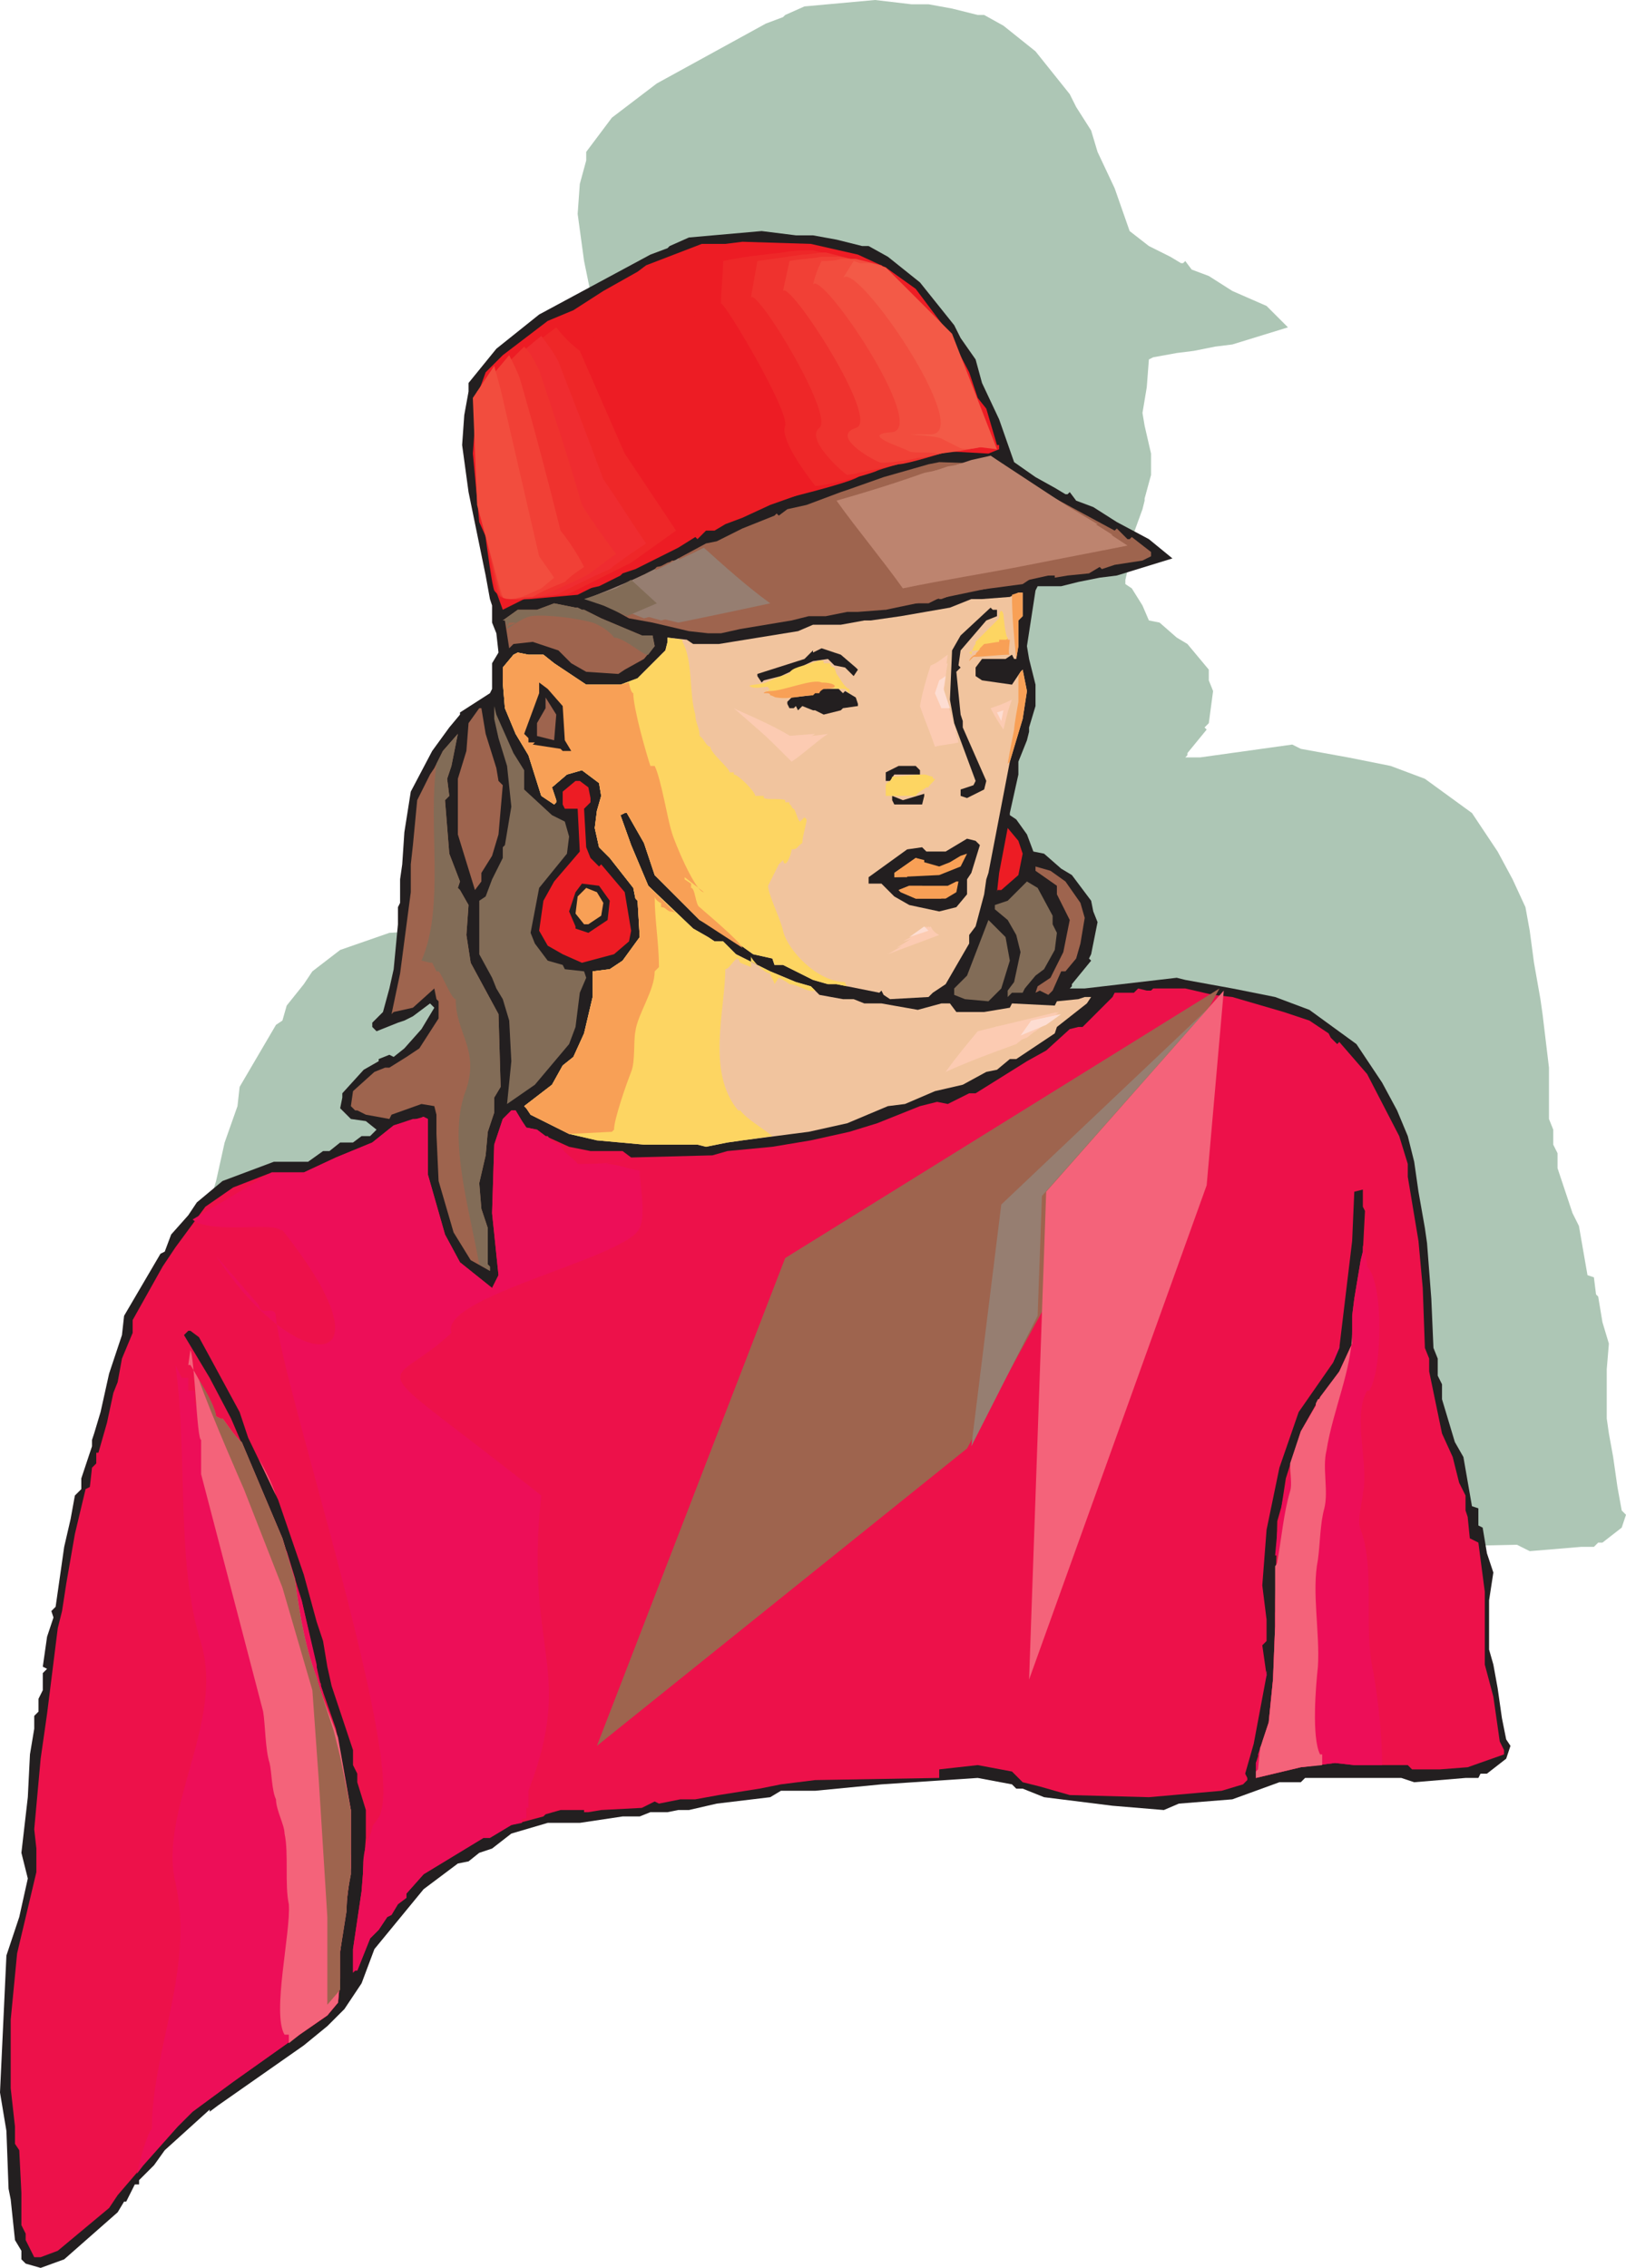 <svg xmlns="http://www.w3.org/2000/svg" width="570" height="795"><path fill="#adc6b5" fill-rule="evenodd" d="m325.5 1.5 8.25 1.5 9 2.25H345L351.75 9 363 18l12 15 2.25 4.5 5.25 8.25 2.25 7.5 6 12.75L396 81l6.75 5.25 7.5 3.75 3.75 2.25h.75l.75-.75 2.25 3 6 2.25L432 102l12 5.25 7.5 7.5-19.5 6-6 .75-7.5 1.5-6 .75-8.25 1.5-1.5.75-.75 9.75-1.5 9 .75 4.5 2.25 9.75v7.5l-2.25 8.25v.75l-.75 3-3 8.25v3.75l-3 12.75v1.5l2.25 1.5 3.75 6 2.25 5.25 3.75.75 6 5.25 3.75 2.25 7.5 9v3.75l1.5 3.75-1.5 11.25-1.5 1.5.75.75-6.75 8.25v.75l-.75.75h5.25L453 261l3 1.5 16.5 3 15 3 12 4.5 16.5 12 9 13.5 5.25 9.75 4.5 9.75 1.5 8.25 1.5 11.25 2.25 12.75.75 5.25 2.25 18.75v18l1.5 3.75v5.25l1.5 3v5.25l5.25 15.75 2.25 4.5 3 17.25 2.25.75.75 6 .75.75 1.5 9L564 471l-.75 9v17.25l.75 5.25 1.5 8.25 1.5 10.5 1.5 8.25 1.5 1.5-1.5 4.5-6.75 5.25h-1.5l-1.5 1.5h-4.5l-18 1.5-4.5-2.25-33.75.75-.75 1.5h-7.5l-16.5 6-19.5 1.5-5.25 1.5-18-.75-24-3-6.75-3h-3l-13.5-4.5-33 3.75-24 1.5H313.5l-3.75 2.25-18.75 2.25-9 1.5h-3l-4.5 1.5h-6l-3.75 1.5h-5.25L243.75 558h-10.5l-13.5 3.75-6 5.25-5.25 1.5-3 3-3.75.75-12.75 9-16.5 21-5.25 12-6 9-6 6L147 636l-30 21-2.25 2.25-.75-.75-15 14.25-4.5 5.25-5.25 5.25v1.5h-1.5l-3 5.25H84l-1.5 4.5L63 711l-8.25 3-4.5-1.5-1.5-1.5-.75-3-2.25-3.75L45 690l-1.5-4.5-.75-19.5-2.25-13.5 2.25-48 4.5-14.25 3-12.75-1.5-9 1.5-19.5.75-15 2.25-9v-4.5L54 519v-4.5l1.5-2.25v-6.75L57 504l-1.5-.75 1.5-10.5 2.25-6.75-.75-2.25L60 483l3-21.75 2.25-9.75 1.5-8.25L69 441v-4.5l1.5-3.75 2.25-6.75v-2.25l.75-2.25 2.25-7.5 3-13.5 4.5-12.75L84 381l12.75-21.75 2.25-1.5 1.5-5.25 6-7.5 3-4.5 9.75-7.5 17.25-6 12-.75 5.25-3H156l4.5-3.75h3.75l3-2.25h3l2.25-2.25-3.75-3h-4.5l-3.75-4.5v-5.25L168 294l5.25-3v-.75l3-1.5 2.25.75 3.75-3 6-6.75 4.5-7.5-1.5-1.5-9 6-2.25.75-7.5 3-1.5-1.5v-1.5l3.75-3.75 2.25-8.25 1.5-6.75L180 243v-6l.75-1.5v-8.25l.75-5.25.75-11.25 2.25-14.25L192 183l6-9 3.75-4.5v-.75l10.5-6.75 1.5-1.5v-9l1.5-3.75-.75-6.75-.75-3.75v-6l-1.5-2.25-1.5-8.25-6-29.25L202.5 75l.75-10.5 2.25-8.25v-3l9-12 15.75-12 38.25-21 6-2.25.75-.75 6.75-3L306.75 0l12.75 1.5h6"/><path fill="#231f20" fill-rule="evenodd" d="m285 82.5 8.25 1.5 9 2.25h2.25l6.75 3.75 11.25 9 12 15 2.25 4.5L342 126l2.25 8.25 6 12.75 5.25 15 7.5 5.25 6.75 3.75 3.75 2.25h.75l.75-.75 2.25 3 6 2.25 8.25 5.25 11.25 6 8.25 6.75-19.5 6-6 .75-7.5 1.5-6 1.5h-8.25L363 207l-3 19.5.75 4.5 2.25 9v7.5l-2.25 7.5v1.5l-.75 3-3 7.5v4.5l-3 13.5v.75l2.25 1.5 3.75 5.25 2.25 6 3.75.75 6 5.25 3.75 2.25 6.75 9 .75 3.75 1.5 3.75-2.25 11.25-.75 1.5.75.75-6.75 8.25v.75l-.75.75h5.25l32.25-3.75 3 .75 16.5 3 15 3 12 4.5 16.5 12 9 13.5 5.25 9.75 3.75 9 2.25 9 1.5 10.5 2.25 12.75.75 5.25 1.5 19.5.75 17.25 1.5 3.75v6l1.5 3v5.25l4.5 15 3 5.25 3 17.25 2.25.75v6l1.5.75 1.5 9 2.25 6.75L522 561v17.25l1.5 5.25 1.5 8.25 1.5 10.5 1.5 7.5 1.5 2.25-1.5 4.5-6.75 5.25H519l-.75 1.5h-4.5l-18 1.5-4.5-1.5H457.5l-1.5 1.5h-7.5l-16.5 6-18.75 1.5-5.25 2.25-18-1.5-24-3-7.5-3h-2.25l-1.5-1.5-12-2.25L309 625.5l-23.25 2.25h-12L270 630l-18.75 2.25-9.75 2.25h-3.75l-3.75.75h-6l-3.75 1.5h-6l-15 2.25H192l-12.75 3.75-6.75 5.25-4.5 1.5-3.75 3-3.75.75-12 9-17.25 21-4.5 12-6 9-6 6-8.25 6.75-30 21-3 2.25v-.75l-15.75 14.25L54 759l-5.25 5.25v1.5h-1.5l-3 6h-.75l-2.25 3.75L22.5 792l-8.25 3L9 793.5 7.5 792v-3l-2.25-3.75L3.75 771 3 767.25 2.25 747 0 733.5l2.25-48 4.5-13.5 3-13.5-2.25-9L9.75 630l.75-15 1.5-9v-4.5l1.5-1.5v-4.5l1.5-3v-6l1.5-1.5-1.5-.75 1.5-10.5 2.25-6.75-.75-2.25 1.5-1.5 3-21 2.25-9.75 1.5-8.25L28.5 522v-3.75L32.25 507v-2.25l.75-2.25 2.25-7.5 3-13.5 4.5-13.5.75-6.75 12.75-21.75 1.5-.75 2.25-6 6-6.75 3-4.5 9-7.5 18-6.75h12l5.25-3.75h2.25l3.75-3h4.5l3-2.25h3L132 396l-3.75-3-5.25-.75-3.75-3.75.75-3.75v-1.5l7.5-8.25 5.25-3v-.75l3.75-1.5 1.5.75 3.75-3 6-6.75 4.5-7.5-1.5-1.5-6 4.5-3 1.5-2.25.75-7.5 3-1.5-1.5v-1.5l3.75-3.75 2.25-8.25 1.5-6.75 1.5-15.75v-6l.75-1.5v-8.25L141 303l.75-11.25L144 277.5l7.5-14.25 6-8.25 3.75-4.5v-.75l10.5-6.75.75-1.5v-9l2.25-3.75L174 222l-1.5-3.75v-6l-.75-2.25-1.5-8.25-6-29.25L162 156l.75-10.5 1.5-8.25v-3l9.75-12 15-12 39-21 6-2.25.75-.75 6.75-3L267 81l12 1.5h6"/><path fill="#ed1c24" fill-rule="evenodd" d="m300.75 89.25 9.75 4.5 10.5 7.5 11.25 15 7.5 14.25 3 9 3 3.75L349.5 156h.75v1.5l-3.75 1.5-13.5-.75-12.75 1.5-4.5 2.25-9.75 2.25L270 177l-9.75 4.5-6 2.25-3.75 2.25h-3l-3 3-.75-.75-6 3.75-15 7.5-4.5 1.5-.75.75-7.5 3.75-10.5 2.25-15.75 2.25-7.5 3.75-3-8.25v-6l-1.5-3.75-.75-6-3-6.75-2.25-24 1.5-20.25 3-8.25 6-6 15.75-12 9-3.75 10.5-6.75 12-6.75 3-2.25 19.5-7.5h8.25l6-.75 24 .75 16.5 3.75"/><path fill="#9e644e" fill-rule="evenodd" d="M353.25 164.25 363 171l27.75 15 .75-.75 3.75 3.75h.75l.75-.75 6.75 5.25v1.5l-3 1.5-9.75 1.5-4.5 1.5-.75-.75-3.75 2.25-7.5.75-4.5.75v-.75H363l-4.5 3-22.5 3-6 2.25h-.75v-.75l-.75.75-3 1.5h-9.75l-.75.75-4.5 1.5-9.75.75H297l-7.5 1.5h-6l-6 1.5-18 3-6.75 1.5h-4.5l-6.75-.75-12.75-3-8.25-1.5-6.75-3.75-8.25-3 9.75-3.75 3.75-1.5 9-3.75 2.25-2.25L234 198l1.5-1.5h1.5l.75-.75 9.75-5.25 3.75-.75 9-4.5 11.25-4.5.75-.75.75.75 3-2.25 6.75-1.5 12-4.5 2.25-.75 12.75-4.5 15.75-4.5 3.75-.75 22.5.75 1.5 1.5"/><path fill="#f1c49e" fill-rule="evenodd" d="M358.5 214.5v1.5l-1.5 1.5v9l-.75 4.5h-.75l-.75-1.5-2.25 1.5h-8.25l-2.25 3v3l2.25 1.5 10.5 1.5 3-4.5.75-.75 1.5 7.5-1.5 9.75-4.5 15-7.5 39-.75 2.25-.75 5.25-3 11.25-2.25 3v3L331.5 345l-4.5 3-1.5 1.5-13.5.75-2.25-1.5-.75-1.5-.75.75-15-3h-3l-5.25-1.5-10.5-5.25h-3l-.75-2.25-6.75-1.5-10.5-7.5-8.25-4.5-15.75-15.75-3.75-11.25-6-10.5H219l-1.5.75 3.75 10.5 6 14.25 15.75 15 5.25 3 2.25 1.5h3l4.5 4.5 12 6 9 3.75 5.25 1.5 3 3 8.25 1.5h3.75l3.75 1.5h6l12.75 2.25 8.25-2.25h3l2.25 3H345l9-1.5.75-1.5 15 .75.75-1.5 7.5-.75 2.25-.75h2.25l-1.5 2.25-10.5 8.25-.75 2.25-13.5 9H354l-4.5 3.75-3.75.75-8.25 4.5-9.75 2.25-10.5 4.5-6 .75-14.25 6-13.5 3-23.25 3-5.25.75-7.5 1.5-3-.75h-18.75l-16.5-1.5-9.75-2.25-13.5-6.75-1.5-2.25-.75-.75 9.75-7.5 3.75-6.75 3.75-3 3.75-8.25 3-12.75v-9l6-.75 4.5-3 6-8.25-.75-12.75-.75-.75-.75-3.75-8.25-10.5L210 297l-1.5-6.75.75-6 1.5-5.25-.75-4.5-6-4.5-5.25 1.5-5.25 4.5 1.5 4.5v.75l-.75.75-4.5-3-4.5-14.25-4.5-7.5-3.75-9-.75-9V234l3.75-4.5 1.5-.75 3.75.75h5.25l3.75 3 11.25 7.5h12l6-2.25 9.75-9.75.75-3v-1.5l6.75.75 2.25 1.5h9l27.75-4.5L285 219h9.75l8.25-1.5h2.25l10.5-1.5 17.25-3 7.5-3h3.75l9.75-.75 3-1.5h1.5v6.75"/><path fill="#fdd562" fill-rule="evenodd" d="m297 345.75-3.75-.75h-3l-5.25-1.5-10.5-5.25h-3l-.75-2.25-6.75-1.5-10.5-7.5-8.25-4.5-15.75-15.75-3.75-11.25-6-10.5H219l-1.5.75 3.75 10.5 6 14.25 15.75 15 5.25 3 2.25 1.5h3l4.5 4.5 12 6 9 3.75 5.25 1.5 1.5 1.5c-3 .75-6-2.25-9-2.25-.75-.75-2.25-1.5-3.75-2.25l-1.5 2.25c0-.75-1.5-3-1.5-3.75-2.25 0-6.75-5.25-6.75-6V339l-3.75-1.5-.75-1.5c-1.5 0-3 3.75-4.5 3.75 0 14.25-6.75 36 4.5 49.5h.75c2.25 3 7.5 6 11.25 9L255 400.5l-7.5 1.5-3-.75h-18.75l-16.5-1.5-9.75-2.25-13.5-6.75-1.5-2.25-.75-.75 9.75-7.5 3.75-6.75 3.75-3 3.75-8.25 3-12.75v-9l6-.75 4.5-3 6-8.25-.75-12.75-.75-.75-.75-3.75-8.25-10.5L210 297l-1.5-6.75.75-6 1.5-5.25-.75-4.5-6-4.5-5.25 1.5-5.25 4.5 1.5 4.5v.75l-.75.75-4.5-3-4.5-14.25-4.5-7.5-3.75-9-.75-9V234l3.75-4.5 1.5-.75 3.75.75h5.25l3.75 3 11.25 7.5h12l6-2.25 9.75-9.75.75-3v-1.5l5.25.75v.75c3.75 6.75 2.25 18 4.5 25.5 0 3 1.5 4.5 1.5 7.5 1.5.75 2.25 3.75 3.75 3.75 0 2.25 6.75 7.5 6.75 9h1.5v.75c1.5 0 7.5 6 7.5 7.5h3v.75c1.5.75 6 0 7.5.75v.75h1.5v.75c.75 0 .75 1.5 1.5 1.5.75.75 1.5 4.5 2.25 4.5l1.5-1.5.75.75c0 1.5-1.5 6-1.5 8.25-2.25 1.5-1.5 2.25-3.75 2.25 0 1.5-2.25 7.5-3 3.75L273 303l-3.75 7.5c0 3 4.5 12 5.25 15.75 1.5 6.75 12 18 21.75 18 0 .75.75 1.5.75 1.5"/><path fill="#f8a056" fill-rule="evenodd" d="m260.25 332.25-15-9.75-15.75-15.75-3.75-11.25-6-10.5H219l-1.5.75 3.75 10.5 6 14.25 9.75 9.75c-.75-.75-2.25-.75-2.25-.75-1.5-.75-1.5-1.5-3-1.5v-1.5c-.75 0-2.25-1.5-2.25-2.25 0 8.25 1.5 16.5 1.5 24.75l-1.5 1.5c0 6.75-6 15-6.75 21-.75 3.75 0 10.5-1.5 14.25s-6 16.5-6 20.25l-.75.75-15 .75-13.5-6.75-1.5-2.25-.75-.75 9.75-7.5 3.75-6.75 3.75-3 3.75-8.25 3-12.75v-9l6-.75 4.5-3 6-8.25-.75-12.75-.75-.75-.75-3.75-8.25-10.5L210 297l-1.5-6.75.75-6 1.5-5.25-.75-4.5-6-4.5-5.25 1.5-5.25 4.5 1.5 4.5v.75l-.75.75-4.5-3-4.5-14.25-4.5-7.5-3.75-9-.75-9V234l3.75-4.5 1.5-.75 3.75.75h5.25l3.75 3 11.25 7.5h12l3-.75c0 .75.75 3.75 1.5 3.75 0 5.25 4.5 21 6 25.5h1.5c2.25 4.5 4.5 18.75 6 23.25.75 3 8.25 21 11.25 21L240 307.5v.75l2.25 1.5v1.5c1.5 0 1.5 6 3 6.75.75.75 14.25 12 15 14.25"/><path fill="#9e644e" fill-rule="evenodd" d="m202.5 213 1.5.75h.75l6 3 14.25 6h3.75l.75 3.75-3.75 4.5-6.75 3.75-2.25 1.5-11.25-.75-5.25-3-4.5-4.5-9-3-6.75.75-1.5 1.5-1.5-9.75h-.75l5.25-3.75h6.75l6-2.25 7.5 1.5h.75"/><path fill="#231f20" fill-rule="evenodd" d="M349.5 213.75V216l-3.75 1.5-9 10.5-.75 5.25.75.75-1.5 1.5 1.5 15 .75 2.25V255l8.25 18.75-.75 3-6 3-2.25-.75v-2.25l4.5-1.5.75-1.5-7.5-20.25-1.5-8.25.75-17.25 3-5.25 10.5-9.75.75.75h1.5M300 234l.75.75-1.5 2.25-3-3-3.75-.75-2.25-2.25-5.25.75-11.25 5.25-6 1.5-.75.75-1.5-2.25v-.75L282 231l3-3v.75l3-1.5 6.75 2.25L300 234m-102.75 13.5.75 12 2.25 3.75h.75-3.75l-.75-.75-9.75-1.5.75-.75h-2.25v-1.5l-1.5-1.5L189 243v-3.75l3 2.25 5.25 6m98.25-4.5.75-.75 3.75 2.25.75 2.25v.75l-5.25.75-.75.75-6 1.5-3-1.5H285l-3.75-1.5-1.5 1.5-.75-1.5-.75.75h-1.5l-.75-1.5V246l1.5-1.5 6.75-.75 1.5-1.5.75.75.75-1.5H294l1.5 1.5"/><path fill="#9e644e" fill-rule="evenodd" d="m194.25 259.5-6-1.5v-4.5l3-5.25v-3.75l3.75 6-.75 9"/><path fill="#826c57" fill-rule="evenodd" d="m180 264 3.75 6v6.75l9.75 9L198 288l1.5 5.25-.75 6-9.75 12-3 15.75 1.5 3.75 4.5 6 5.25 1.5.75 1.5 6.75.75.75 2.25-2.25 5.25-1.5 12-2.25 6-12 14.25-9.75 6.75 1.5-15-.75-14.25-2.25-7.5-2.25-3.75-1.5-3.75-4.5-8.25v-18.75l2.25-1.5 2.25-6 3.75-7.5V297l.75-.75 2.25-13.5-1.5-14.25-3-9.75-1.5-6.75v-4.5l.75 3 6 13.5"/><path fill="#9e644e" fill-rule="evenodd" d="m170.25 257.25 3.75 12 .75 4.5 1.5 1.5-1.5 17.25-2.25 7.5-3.75 6v3l-2.25 3-6-19.5V273l3-9.75.75-9.75 3.75-5.25h.75l1.5 9"/><path fill="#9e644e" fill-rule="evenodd" d="m156.75 273 .75 6-1.5 1.5 1.5 18.75 3.75 9.75-.75 2.25.75.75 3 5.25-.75 10.5 1.5 9.75 9.75 18 .75 25.5-2.25 3.75V390l-2.25 6.75-.75 8.25-2.25 9.75.75 9 2.25 6.75v12.75l.75.75v1.5l-6.75-3.75-6-9.75-5.25-18-.75-16.5v-6.75l-.75-3-4.5-.75-10.5 3.75-.75 1.5-8.25-1.5-3-1.5h-.75l-1.5-1.5.75-5.25 7.5-6.75 3.75-1.5h1.5l6-3.75 4.5-3 6.75-10.5v-6l-.75-.75-.75-3.75-7.5 6.75-6.75 1.5-.75.75 3-14.25 3.75-28.5V303l.75-6.75 1.5-15.75 4.5-9 1.5-2.25 3-6 5.25-6-2.25 11.25-1.5 4.5"/><path fill="#231f20" fill-rule="evenodd" d="M322.5 270v1.5h-9l-1.5 2.25h-1.5v-3l4.5-2.25h6l1.5 1.5"/><path fill="#ed1c24" fill-rule="evenodd" d="m206.25 276 .75 3.75v1.5l-2.25 2.25.75 13.5 1.5 3.75 3 3 .75-.75 8.25 9.75 2.25 13.5-.75 3.75-5.25 4.5-11.25 3-6.75-3-5.25-3-3-5.25 1.5-10.5 3.75-6.75 9-10.5-.75-15H198l-.75-1.5v-4.5l4.5-3.75h1.5l3 2.25"/><path fill="#231f20" fill-rule="evenodd" d="M323.25 282h-9.75l-.75-1.5V279l3.75 1.5 7.5-2.25v.75l-.75 3"/><path fill="#ed1c24" fill-rule="evenodd" d="m358.5 299.25-1.5 7.5-6 5.25h-1.5v.75l.75-6.75 3-15.75 3.75 4.5 1.5 4.5"/><path fill="#231f20" fill-rule="evenodd" d="m343.5 296.25-3 9.75-1.5 2.25v5.25l-3.75 4.5-6 1.5-10.5-2.25-5.25-3-4.5-4.5h-4.5v-2.25l13.5-9.75 5.25-.75 1.5 1.5h6.75l7.5-4.5 3 .75 1.5 1.5"/><path fill="#f8a056" fill-rule="evenodd" d="m329.25 306.75-15.75.75V306l7.5-5.25 3 .75v.75l5.25 1.5 3.75-1.5 3.75-2.25 2.25-.75-2.25 4.5-7.5 3"/><path fill="#9e644e" fill-rule="evenodd" d="m373.5 309 5.25 7.5 1.5 5.25-1.5 9-1.5 5.25-3.75 4.5H372l-3 6.75-1.5 1.5-3-1.5-1.5.75.75-2.25 4.5-3 4.5-9L375 322.5l-4.5-9v-3l-7.5-5.25v-1.5l5.25 1.5 5.25 3.75"/><path fill="#f8a056" fill-rule="evenodd" d="M335.25 312.75 331.5 315H321l-5.25-2.25-.75-.75 3.75-1.5h13.5l3-1.5h.75l-.75 3.75"/><path fill="#826c57" fill-rule="evenodd" d="M369 321v3l1.5 3-.75 6-3.75 6.75-3 2.25-3.75 4.5-.75 1.5h-3.75l-1.5 1.5v-2.25l2.25-3 2.25-10.5-1.5-6-3-5.25-4.5-3.75v-1.5l4.5-1.5L360 309l3.75 2.25L369 321"/><path fill="#231f20" fill-rule="evenodd" d="m213.75 315.75-.75 6.75-6.75 4.5-4.5-1.5v-.75l-2.25-5.25 2.25-6.75 2.25-3 6 .75 3.75 5.25"/><path fill="#f8a056" fill-rule="evenodd" d="m211.5 316.5-.75 4.5-4.5 3h-1.5l-3-3.75.75-6 3-3 3.75 1.5 2.25 3.75"/><path fill="#826c57" fill-rule="evenodd" d="m354 336.75-3 9.75-4.5 4.5-8.25-.75-3.75-1.5v-2.25l4.5-4.5 7.5-19.5 6 6 1.5 8.25"/><path fill="#ed114a" fill-rule="evenodd" d="m425.25 348.75 6.75.75 18 5.25 9 3 6.75 4.5.75 1.5 2.25 2.25.75-.75 9.75 11.25 11.25 21.75 3 9.75v4.5l3.75 22.5 1.5 16.5.75 21 1.5 3.75v4.5l4.5 21.75 3.75 8.25 2.25 9 2.25 4.5v5.25l.75 2.25.75 7.5 3 1.5L520.5 558v25.5l3 11.25 2.25 15.75 1.5 3v1.5l-12.75 4.5-9.75.75H495l-1.5-1.5h-18.75L468 618l-12 1.5-15.75 3.75V618l4.5-14.25 1.5-15L447 570v-8.25l.75-28.5 1.5-5.25 1.5-9.75 5.25-16.5 6.75-12 6.75-9L474 471v-9.75l.75-6 2.25-13.5.75-3 .75-14.25-.75-1.5v-6l-3 .75L474 435l-4.5 37.5-2.25 5.25-12 17.25-6.75 19.5-4.5 21.75-1.5 19.5 1.5 12v7.5l-1.5 1.5 1.5 10.5-4.5 24-3 10.5.75 1.5v.75l-1.5 1.5-7.5 2.25-25.5 2.25-27.75-.75-10.5-3-6-1.5-3.75-3.75-12-2.25-13.5 1.5v3l-43.5.75-12 1.5-7.5 1.5-14.25 2.25-8.25 1.5h-5.25l-7.5 1.5-1.5-.75-4.5 2.25-14.25.75-4.5.75h-1.5v-.75h-8.25l-5.25 1.5-.75.75-11.25 3-7.5 4.5h-2.25l-21 12.75-6 6.75v1.5l-3 2.25-2.25 3.75-1.5.75-3 4.5-3 3-4.5 11.25h-.75l-.75.75v-8.25l3-20.25 1.5-18.75v-9.75l-3-9.75v-3l-1.5-3v-5.25l-7.5-22.5-1.5-6.75-1.5-9-2.25-6.75-4.5-16.5-9-26.25L87 504l-3-9-9.75-18-4.5-8.25-3-2.25H66l-1.5 1.5 9 15 7.5 14.25 18 42 6.75 21.75 6.75 30 5.25 15 5.25 28.5v20.25L119.25 684v9.75l-.75 8.25-3.75 4.5-9.75 6.75-23.25 16.5-14.25 10.5-5.25 5.25-12 13.5-9 10.5-3 4.5-18 15-6 2.25H12l-3-6V783l-1.5-3v-11.25l-.75-15-1.5-2.25v-6L3.75 732v-24L6 684.75l6.75-28.5V648l-.75-6.75 2.25-24.75 2.25-15.75 3.75-30 1.5-6 1.5-9.75 3-17.25L30 522l1.5-.75.75-6.75 1.5-1.5v-3.75h.75l3-10.5 2.25-10.5 1.5-3.75 1.5-8.25 3.75-9v-4.5L57 444l4.5-6.75L72 423l9.75-6.75 13.5-5.25h11.25l11.25-5.25 12.75-5.25 7.5-6 10.5-3 1.5.75v19.5l6 21 5.25 9.75 11.25 9 2.25-4.5-2.25-21.75.75-24 3-9 3-3h1.5L183 393l1.5 2.25 3.75.75 3 2.25 8.25 3.75 7.5 1.5h11.25l3 2.25 28.5-.75 5.25-1.5 15.75-1.5 13.5-2.25 13.5-3 9.75-3 15-6 6-1.5 3.75.75 7.5-3.75H342L360 372l6.75-3.75 8.25-7.5 3-.75h1.5l10.5-10.5.75-1.5h6.75l1.5-1.5 3 .75h1.5l.75-.75h11.25l9.75 2.25"/><path fill="#9e644e" fill-rule="evenodd" d="m339 507.75 88.5-161.25L275.25 441l-66 171L339 507.75"/><path fill="#f4637a" fill-rule="evenodd" d="m423 415.5 6-68.25-62.25 70.5-6 171L423 415.5"/><path fill="#f8a056" fill-rule="evenodd" d="M358.5 214.5v1.5l-1.5 1.5v9l-.75 4.5c-.75-7.5-1.5-15-1.5-22.5l2.25-.75h1.5v6.75M357 237l.75-1.5.75-.75 1.5 7.5-1.5 9.75-4.5 15-.75.75c.75-4.5 1.5-8.25 2.25-12 0-1.5 1.5-9.75 1.5-9.75v-9"/><path fill="#fdd562" fill-rule="evenodd" d="M267 241.5c1.5.75 3 .75 4.5.75v.75l1.5.75c2.25.75 9 0 11.25-.75v-.75c2.25-1.5 9-.75 12-.75l1.5 1.5v-1.5c-1.5 0-3.75-4.5-4.5-5.25l-.75-2.25c-.75 0-1.5-.75-1.5-1.5h-2.25v-.75c-1.5-.75-3.75.75-4.5.75-1.5.75-7.5 1.5-7.5 3.75-1.5 0-6.75 2.25-8.25 3s-7.5.75-5.25 1.5c1.5.75 4.5 0 6 0 0 .75.75.75.75.75s-.75.75-1.5.75c0 0-.75-.75-1.5-.75"/><path fill="#f8a056" fill-rule="evenodd" d="M270 242.25c4.5 0 15-4.5 18-3 5.25 0 6.75 2.25.75 2.25 0 0-1.5.75-1.5 1.5h-1.5l-.75.75c-3.75 0-8.25 1.5-12.75.75-.75 0-1.5-.75-2.25-.75 0-.75-.75-.75-1.5-.75h-.75c0-.75 3-.75 2.25-.75"/><path fill="#fdd562" fill-rule="evenodd" d="M340.5 229.5c0-.75.75-3 1.5-3.75V225l8.25-8.25c0-2.25.75-3.75 1.5-1.5 0 .75.75 8.25 1.5 8.25v3.75c-3 3-10.5-.75-13.5 1.5l.75.75"/><path fill="#f8a056" fill-rule="evenodd" d="M339.75 231.75c0-.75 1.5-2.25 2.25-2.25 0-.75 1.5-1.5 1.5-2.25l1.5-1.5c.75 0 4.5-.75 5.25-.75v-.75h2.25c.75 0 .75-.75.75-.75v.75h.75c0 .75-.75 5.25 0 5.25-3.75 0-9 .75-12.75.75l-1.5 1.5"/><path fill="#fdd562" fill-rule="evenodd" d="M310.5 275.25c0-.75 1.5-1.5 1.5-1.5s.75-.75.75-1.5c3 0 7.5-.75 11.25-.75.75 0 2.25.75 3 .75v.75h.75c0 .75-2.25 2.25-2.25 3h-.75c-.75.75-3 1.5-3.75 3h-10.5v-3.75"/><path fill="#f1c49e" fill-rule="evenodd" d="m324 230.25 9-5.25-2.25 18 7.5 25.5-12 2.25-7.5-21 5.25-19.5"/><path fill="#f1c49e" fill-rule="evenodd" d="m325.5 231.75 6.75-4.5c0 5.25-.75 10.5-1.5 15.75 2.25 6.75 4.5 14.25 6 21.75-3 0-6 .75-9.75 1.5l-6.75-18c1.5-5.25 3-10.5 5.25-16.5"/><path fill="#fccbb2" fill-rule="evenodd" d="M326.25 233.25c2.25-.75 3.75-2.25 6-3.75-.75 4.5-.75 9-1.5 13.5 1.5 5.25 3.75 11.25 5.25 17.25-3 .75-5.25.75-8.25 1.5-1.5-4.5-3.75-9.75-5.25-14.25.75-4.5 2.25-9.75 3.75-14.25"/><path fill="#fccbb2" fill-rule="evenodd" d="M327 234.75c2.25-.75 3.75-1.5 5.25-2.25-.75 3-.75 6.75-1.5 9.75 1.5 4.5 3 9.75 4.5 14.25-2.25 0-4.5.75-6.75.75L324 246c1.5-3.75 2.25-7.5 3-11.25"/><path fill="#fccbb2" fill-rule="evenodd" d="M328.5 237c.75-.75 2.25-1.5 3-2.25 0 2.25 0 4.5-.75 7.5.75 3 2.25 6.75 3 9.75-1.5.75-3 .75-4.5.75-1.5-2.25-2.25-5.25-3-8.25.75-2.25 1.5-5.25 2.25-7.5"/><path fill="#fdddd2" fill-rule="evenodd" d="m329.25 238.5 2.25-1.5-.75 4.5 2.25 6.75h-3l-2.25-5.25 1.5-4.5"/><path fill="#f1c49e" fill-rule="evenodd" d="M287.25 281.25 264.75 252 288 263.25l18-7.5-18.75 25.5"/><path fill="#f1c49e" fill-rule="evenodd" d="M285 278.25c-7.5-9-14.25-18-21.75-27 7.5 3.75 15 6.75 22.5 10.5 5.25-1.5 10.5-3.75 15.75-6-5.25 7.5-11.25 15-16.5 22.5"/><path fill="#f1c49e" fill-rule="evenodd" d="M282.75 274.5c-7.5-8.25-14.25-15.75-21-24 7.5 3 14.25 6.75 21.75 10.5 4.5-1.5 9.75-3 14.25-4.5-5.25 6-10.5 12-15 18"/><path fill="#f1c49e" fill-rule="evenodd" d="M279.75 270.75c-6-6.75-12.75-14.25-19.5-21 6.75 3 14.25 6.75 21 9.75 3.75-.75 8.25-1.5 12.75-3-4.5 4.5-9 9.75-14.25 14.25"/><path fill="#fccbb2" fill-rule="evenodd" d="M277.5 267c-6-6-12-12-18.75-18 6.75 3 13.5 6 19.5 9.75 4.5-.75 7.5-.75 12-1.5-4.5 3-8.25 6.75-12.75 9.75"/><path fill="#fccbb2" fill-rule="evenodd" d="m275.25 264-18-15.75L276 258l9.75-.75-10.5 6.75"/><path fill="#f1c49e" fill-rule="evenodd" d="m351.75 258-6-10.5 10.5-3.75zm0 0"/><path fill="#f1c49e" fill-rule="evenodd" d="M351.75 257.25c-1.5-3-3.75-6-5.25-9 3-1.5 6-2.25 9-3.75-1.5 3.75-2.25 8.25-3.75 12.75"/><path fill="#fccbb2" fill-rule="evenodd" d="M351.75 255.75c-1.5-2.25-3-4.5-4.5-7.5 2.25-.75 4.5-1.5 7.5-3-1.5 3.75-2.25 7.5-3 10.5"/><path fill="#fccbb2" fill-rule="evenodd" d="M351.75 255c-1.5-2.25-3-4.5-3.75-6 1.5-.75 3.75-1.5 5.25-2.25 0 2.25-.75 5.25-1.5 8.25"/><path fill="#fccbb2" fill-rule="evenodd" d="M351 253.5c-.75-1.5-1.5-3-2.25-3.75 1.5-.75 3-1.5 3.75-2.25 0 2.25-.75 4.5-1.5 6"/><path fill="#fdddd2" fill-rule="evenodd" d="m351 252.75-1.5-3 2.25-.75zm0 0"/><path fill="#f1c49e" fill-rule="evenodd" d="M331.5 329.25 306.75 339 327 324.75Zm0 0"/><path fill="#f1c49e" fill-rule="evenodd" d="M330.75 328.5c-7.5 2.25-14.25 5.25-21.75 8.25 6-3.75 12-7.5 17.25-12 1.5 1.5 3 2.25 4.5 3.75"/><path fill="#fccbb2" fill-rule="evenodd" d="m329.25 327.75-18 6.75c5.25-3 9.75-6 15-9.75.75 1.5 1.5 2.25 3 3"/><path fill="#fccbb2" fill-rule="evenodd" d="M327.75 327c-4.5 1.5-9 3.75-13.5 5.25 3.75-2.25 7.5-4.5 11.25-7.5l2.25 2.25"/><path fill="#fccbb2" fill-rule="evenodd" d="M326.25 326.25c-3 1.5-6.75 3-9.75 3.75 3-1.5 5.25-3 8.25-5.25.75.75.75 1.5 1.5 1.5"/><path fill="#fdddd2" fill-rule="evenodd" d="m325.5 326.25-6.75 2.25 5.25-3.75zm0 0"/><path fill="#f1c49e" fill-rule="evenodd" d="m314.25 384 15-20.25 40.5-9-20.25 15.75-35.25 13.5"/><path fill="#f1c49e" fill-rule="evenodd" d="M323.25 379.5c3.75-5.25 8.25-11.25 12.75-16.5 11.25-3 23.25-5.25 34.5-8.25-6 4.5-12 9-17.25 13.5-10.5 3.75-20.25 7.5-30 11.25"/><path fill="#fccbb2" fill-rule="evenodd" d="M331.5 375.75c3.75-5.25 7.5-9.75 11.25-14.25 9-2.25 18.75-4.5 27.75-6.75-4.5 3.75-9.75 7.5-14.25 11.25-8.25 3-16.5 6-24.75 9.75"/><path fill="#fccbb2" fill-rule="evenodd" d="M340.5 371.25c3-3.75 5.25-7.5 8.25-11.25 7.5-1.5 15-3 22.5-5.25l-11.25 9c-6.75 2.25-12.75 5.25-19.5 7.5"/><path fill="#fccbb2" fill-rule="evenodd" d="M348.75 366.75c2.25-2.25 4.5-5.25 6.75-7.5 5.25-1.5 10.5-3 15.75-3.75-2.25 1.5-5.25 3.75-8.25 6-4.5 2.25-9 3.75-14.25 5.25"/><path fill="#fdddd2" fill-rule="evenodd" d="m357.75 363 3.75-5.25 10.5-2.25-5.25 3.75-9 3.75"/><path fill="#f8a056" fill-rule="evenodd" d="M318 307.5h-4.5V306l7.5-5.25 2.25.75c-.75 1.5-1.5 3-1.5 5.25H318v.75m12 7.5h-9l-5.25-2.25-.75-.75 3.75-1.5h4.5c.75.75.75.75 2.25.75v.75c1.5 0 3.75 1.5 4.5 3"/><path fill="#826c57" fill-rule="evenodd" d="m156.75 273 .75 6-1.5 1.5 1.5 18.75 3.75 9.75-.75 2.25.75.75 3 5.25-.75 10.5 1.5 9.75 9.75 18 .75 25.5-2.25 3.75V390l-2.25 6.75-.75 8.25-2.25 9.75.75 9 2.25 6.75v12.75l.75.75v1.5l-3.75-2.25c-3.75-21-11.25-45-4.5-61.5 4.5-14.25-3.75-19.5-3.75-31.5-1.5 0-4.5-8.25-6-9.75H153l-1.5-3c-1.5 0-3-.75-3.75-.75C156 318 150 289.5 153 267.75l2.25-4.5 5.25-6-2.25 11.25-1.5 4.5m45.75-60 1.5.75h.75l6 3 14.25 6h3.75l.75 3.75-2.25 3h-.75c-3-1.5-8.25-6-11.25-6-1.5-2.25-5.25-4.5-7.5-5.25-5.25-1.5-16.5-3-21.75-2.25-3 .75-6 3-8.25 4.5v-.75l.75-1.5h2.25c-.75.75-2.25.75-3 1.5l-.75-2.25h-.75l5.25-3.75h6.75l6-2.25 7.5 1.5h.75"/><path fill="#9e644e" fill-rule="evenodd" d="m342.75 191.25-39-18.75 25.5-8.25L348 160.5l50.25 33-55.5-2.25m-120 23.25-14.25-5.25 30.75-13.5 24-11.25 32.25 27-45.75 7.5-27-4.5"/><path fill="#9e644e" fill-rule="evenodd" d="M220.5 213.75c-4.5-1.5-8.25-3-12.75-4.5 9-3.75 18-7.5 26.25-12 7.5-2.25 14.25-6 21-9 9 7.5 18.75 15.75 27.75 23.25-12.75 2.25-25.5 4.5-39 7.5-7.5-1.5-15.75-3-23.25-5.25"/><path fill="#967e71" fill-rule="evenodd" d="M218.25 213.75c-3.75-1.5-7.5-3-11.25-3.75 7.5-3.75 15-6.75 22.5-9.75 6-3 11.25-5.25 17.25-8.25 7.5 6.75 15 13.5 23.25 19.5-10.5 2.25-21 4.5-32.25 6.75-6-1.5-12.75-3-19.5-4.5"/><path fill="#967e71" fill-rule="evenodd" d="M216 213c-3-.75-6.75-2.25-9.75-3 6-3 12.75-5.25 18.75-8.25 4.5-1.5 9-3.75 12.75-6 6.75 5.25 12.75 10.5 18.75 15.75-8.25 2.25-16.5 3.75-24.75 6L216 213"/><path fill="#967e71" fill-rule="evenodd" d="M213.75 212.25c-3-.75-5.25-1.5-8.25-2.25 5.25-2.25 9.75-3.75 15-5.25 3-2.25 6-3.75 9-5.25 4.5 3.75 9 8.25 13.5 12-5.25 1.5-11.25 3.75-17.25 5.25-3.75-1.5-7.5-3-12-4.5"/><path fill="#826c57" fill-rule="evenodd" d="m211.5 212.25-6.75-2.25 11.25-3.75 5.25-3 9 8.25-10.5 4.5-8.25-3.75"/><path fill="#9e644e" fill-rule="evenodd" d="m310.5 213.75-26.25-35.25 35.25-11.25 27.75-6 54 33-40.5 9-50.25 10.5"/><path fill="#bd846f" fill-rule="evenodd" d="M316.5 206.25c-7.5-10.5-15.75-20.25-23.25-30.75 10.5-3 20.25-6 30.75-9.75 7.5-1.5 15-3 23.25-4.5 15.75 9.75 32.25 19.5 48 30-11.25 2.25-23.25 4.5-34.5 6.75-15 3-30 5.25-44.25 8.25"/><path fill="#bd846f" fill-rule="evenodd" d="M322.5 198.75c-6.75-9-13.5-17.25-19.5-25.5 8.25-3 16.5-5.25 24.75-8.25 6.75-1.5 12.75-3 19.5-4.5l42.75 27c-9.75 1.5-20.25 3.75-30 5.25-12.75 2.25-24.75 3.75-37.5 6"/><path fill="#bd846f" fill-rule="evenodd" d="m328.5 190.5-15.75-20.25c6-2.25 12.75-4.5 19.5-6.75 4.5-.75 9.75-1.5 15-3 12 7.5 24.75 15.75 37.5 23.25-8.25 1.5-17.25 3-25.5 3.75-10.5 1.5-20.25 2.25-30.75 3"/><path fill="#bd846f" fill-rule="evenodd" d="M334.5 183c-4.5-5.25-8.25-10.5-12.75-15.75 5.25-1.5 9.75-3 14.25-4.5 3.75-.75 7.5-1.5 11.25-3 10.5 7.5 21 14.25 31.5 21-6 0-12.75.75-19.5 2.25H334.5"/><path fill="#bd846f" fill-rule="evenodd" d="m340.5 175.5-9-11.25 9-3 6.75-1.5L373.5 177l-15 .75-18-2.25"/><path fill="#ed1c24" fill-rule="evenodd" d="m200.25 111.75-30 22.5-3 30s4.5 39 6 42.75c2.25 3.75 12.75 3 12.75 3l16.5-1.5 27-13.5 18-12.75-21-32.25-16.5-30-9.75-8.25"/><path fill="#ee2728" fill-rule="evenodd" d="M195 114.75c-9 6.75-17.25 13.5-25.5 21l-2.25 31.5s5.25 36.75 6.75 40.5c1.5 3 10.5 2.25 10.5 2.25 4.5-.75 9.75-1.5 14.25-1.5l22.5-11.25L237 186l-18-27-15.75-36c-3-2.25-6-5.25-8.25-8.25"/><path fill="#ef2c30" fill-rule="evenodd" d="M189.75 117.75c-7.5 6-14.25 12.75-21.75 18.75 0 11.25 0 21.75-.75 33 0 0 6 35.25 7.5 38.25s9 2.25 9 2.25c3.75-.75 7.5-.75 11.25-1.5 6-3 12-6 18.75-9 3.75-3 8.25-6 12.75-9-5.25-7.5-9.75-15-15-22.5-5.25-14.25-10.5-27.75-15.75-41.25-1.5-3-3.75-6-6-9"/><path fill="#ef322e" fill-rule="evenodd" d="M183.75 121.5c-5.25 5.25-10.5 10.5-16.5 15.75v34.5s6.75 34.5 7.5 36.75c1.5 2.25 7.5 1.5 7.5 1.5 3-.75 6-.75 9-1.5 4.5-2.25 9.75-4.5 14.25-6.75 3.75-2.25 6.75-5.25 10.5-7.5-4.5-6-8.25-11.25-12-17.25-4.5-15.75-9.75-31.5-15-47.25-1.5-3-3-6-5.25-8.25"/><path fill="#f14036" fill-rule="evenodd" d="M178.5 124.5c-3.75 4.5-7.5 9-12 14.25 0 12 .75 24 .75 35.25 0 0 7.5 33 8.25 34.5s5.25 1.5 5.25 1.5c2.25-.75 3.75-.75 6-.75 3.75-2.25 7.5-3.75 11.25-5.25 2.25-2.25 4.5-3.75 6.75-5.25-2.25-4.5-5.25-9-8.25-12.75-4.5-18-9-35.25-14.25-53.25-.75-2.25-2.25-5.25-3.75-8.25"/><path fill="#f24d3e" fill-rule="evenodd" d="m173.25 128.25-7.5 11.25 1.5 37.5s8.25 30.75 9 32.25c0 .75 3 .75 3 .75l3.75-.75 6.75-3 4.5-3.75L189 195l-13.5-58.5-2.25-8.25"/><path fill="#ed1c24" fill-rule="evenodd" d="m267.75 87 12.75-.75L303 93l24.75 24 18 36-21 6s-21 6-24 8.25c-3.75 2.25-25.5 7.5-25.5 7.5s-12-19.5-12.75-26.25c-1.5-6.75-20.25-39.75-20.25-39.75V91.5l25.5-4.5"/><path fill="#ee2728" fill-rule="evenodd" d="M274.5 88.5c3.75-.75 6.75-.75 10.5-.75 6 1.5 12.75 3 19.5 5.25 8.25 8.25 16.5 16.5 24.75 24 6 12.75 11.25 24.75 17.25 36.75-6 1.5-12 3.75-18 5.25 0 0-17.25 4.5-21 6-3 1.5-21 6-21.75 5.25 0 0-12.75-15.75-10.5-21 1.5-5.25-21.75-44.25-22.5-42.75 0-5.25.75-10.5.75-15 6.75-1.5 14.25-2.25 21-3"/><path fill="#ef322e" fill-rule="evenodd" d="M281.25 89.25c3 0 5.25-.75 8.25-.75 6 1.5 11.25 3 16.5 4.5 8.25 8.25 16.5 16.5 24.75 24 5.25 12.75 10.5 25.5 16.5 37.5-5.25 1.5-9.75 2.25-15 3.75 0 0-14.25 4.5-17.25 4.5-3 .75-17.25 3.75-18 3.75-1.5-.75-15-12.75-9.75-16.5 5.25-4.5-21.75-48.75-24-45.75.75-4.5 1.5-8.25 2.25-12.75l15.75-2.25"/><path fill="#f14036" fill-rule="evenodd" d="M288 90h6.75c4.5.75 8.25 2.25 12.75 3 8.25 8.25 15.75 16.5 24 24 5.25 12.75 11.25 25.5 16.5 38.25-3.75.75-8.25 1.5-12 2.25 0 0-11.25 3-14.25 3-2.25.75-12.75 2.25-13.5 1.5-2.25-.75-17.25-9-8.25-12 9-2.25-23.25-51.75-25.5-48 .75-3.75 1.5-6.75 2.25-10.5 3.75-.75 7.5-.75 11.25-1.5"/><path fill="#f24d3e" fill-rule="evenodd" d="M294.75 90.75H300l9 2.25c8.25 8.25 15.75 16.5 24 24 5.25 13.5 10.5 26.25 15.75 39-3 .75-6 .75-9 1.5 0 0-8.25 1.5-11.25 1.5-2.25-.75-8.25 0-9.75-.75-2.25-1.5-18-6-6-6.75C325.5 150 288 94.5 285 99.75c.75-3 1.5-5.25 3-8.25 2.25 0 4.5 0 6.75-.75"/><path fill="#f35a47" fill-rule="evenodd" d="M301.5 92.25h3.75l5.25 1.5L333.75 117l15.75 40.5-6-.75s-5.25 1.5-7.5 0l-6-3c-3-1.5-20.25-1.5-3.75-1.5 15.75 0-26.25-61.5-30.75-54.75l3.75-6 2.25.75"/><path fill="#ed0e58" fill-rule="evenodd" d="m128.25 682.5-3 8.25h-.75l-.75.75v-8.25l3-20.25.75-9.75h.75v29.25m-39-165 .75.75V522c3.75 0 3.75 12.75 6 15h1.5l.75 1.5v3l2.25 2.25 3 9.75c0 2.25.75 3.75 1.5 5.25l.75 2.25 5.25 22.5c0 3 .75 6 1.5 6.75v.75l.75 2.25c0 18-3 45.75 9.75 57v4.5L119.25 684v9.75l-.75 8.25-3.75 4.5-9.75 6.75-23.25 16.5-14.25 10.5-5.25 5.25-12 13.5-2.25 3c1.5-6.75 3.75-14.25 5.25-15.75 0-27.75 15-56.25 8.25-86.25-6-25.5 17.25-56.25 9-84-9-28.5-4.5-64.5-9-97.5l2.25 4.5H66v4.5h2.25v4.5c2.25 0 6.75 8.25 9 8.25 0 2.25 3.75 6.75 3.75 9 4.5 0 0 2.25 4.5 2.25 0 2.25 2.25 6 3.75 6"/><path fill="#f4637a" fill-rule="evenodd" d="m96.75 524.25-6-12.75c2.25 3.75 4.5 8.25 6 12.75m-12-18.75c-2.25-1.5-6-7.5-6.75-8.25h-.75l-1.5-.75c0-2.25-7.5-15.75-9-18H66l.75-5.25c1.5 3 2.25 31.5 3.75 31.5v12L92.25 600c.75 4.5.75 13.5 2.25 18 .75 3 .75 9.75 2.25 12.75 0 3.75 3 9 3 12 1.5 6.75 0 18 1.5 24.75.75 9.75-6 38.25-1.5 45.75h1.5v3l3.75-3 9.75-6.75 3.75-4.5.75-8.25V684l2.25-14.25c0-4.5.75-9 1.5-12.75v-22.5l-4.5-25.5c-3-8.25-6-15-7.5-21-3.75-9.75-6-21.75-7.5-33.75l-4.5-15-14.25-33.75"/><path fill="#9e644e" fill-rule="evenodd" d="M69.75 483.75C74.25 496.5 85.5 522 85.5 522L99 556.5l10.5 36 2.25 31.5 3 48v30.75l4.5-5.25V684l2.25-14.25c0-4.5.75-9 1.5-12.75v-22.5l-3.75-18.75-2.25-9c-2.25-6.75-4.5-13.5-6-18.75-3.75-9.75-6-21.75-7.5-33.75l-4.5-15-14.25-33.75c-2.25-1.5-6-7.5-6.75-8.25h-.75l-1.5-.75c0-2.25-3-8.25-6-12.75"/><path fill="#ed0e58" fill-rule="evenodd" d="M484.5 618.75h-9.75L468 618l-12 1.5-15.75 3.75V618l.75-1.5h.75c0-.75-.75-.75-.75-1.5l.75-2.25c0-.75.75-.75.75-.75v-1.5l2.25-6.75 1.5-15L447 570v-4.5c.75-5.25 3-17.25.75-20.25H447l.75-8.25c.75-.75.75-4.5 1.5-8.25V528l1.5-7.5c2.25-3.75 7.5-16.5 7.5-18l2.25-2.25V498h.75v-1.5h.75c2.25-3 3-6 3.75-9.75l3.75-6L474 471v-9.75l.75-6 2.25-13.5.75-3v-2.25c.75 3 1.5 5.25 1.5 7.5 6 6 5.25 36.75.75 43.5h-.75c-5.25 9 .75 26.25-1.5 36 0 2.25-2.25 9.75-.75 12.75 5.25 14.25.75 34.5 4.5 50.25 1.5 9 3 21 3 32.25m-15-147c-1.5 1.5-2.25 3.75-2.25 6.75v-.75l2.25-5.25v-.75m-25.5 114c-.75 1.5-.75 2.25-.75 3.75l.75-2.25v-1.5"/><path fill="#f4637a" fill-rule="evenodd" d="m463.5 618.75-7.5.75-15.75 3.75V621l.75-.75.75-7.5 3-9 1.5-15L447 570v-21s.75-.75.75-1.5c1.5-8.25 2.25-17.25 4.5-24.75.75-2.25 0-6 0-9.75l3.75-11.25 5.25-9V492l.75-1.5c.75 0 .75-.75.75-.75l6.75-9L474 471v-4.5c0 13.5-6.75 27.75-9 42-1.5 6 .75 14.25-.75 20.25-1.5 5.25-1.5 12.75-2.25 18-2.25 11.25.75 25.5 0 37.5-.75 6.75-2.25 24.75.75 30.75h.75v3.75"/><path fill="#ed0e58" fill-rule="evenodd" d="m183 639-3.75.75-7.5 4.5h-2.25l-21 12.75-6 6.75v1.5l-3 2.25-2.25 3.75-1.5.75-3 4.5-3 3-4.5 11.25c0-3.75.75-8.25.75-12 4.5-9-.75-21.75 2.25-31.5 0-.75 2.25-5.25 2.25-6.75 0-.75 3-3.75 3-5.25C141 612.75 99 486 96.75 462c0-5.25-5.25 0-6-4.5l-15-17.25c27.75 42.75 64.5 42.75 23.25-9h-.75c-2.25-3-24.75 1.5-30.75-3.75L95.25 411h11.25l11.25-5.25 12.75-5.25 7.5-6 6.75-2.25h3s0-.75.75-.75l1.5.75v19.5l6 21 5.25 9.75 11.25 9 2.25-4.5-2.25-21.75.75-24 3-9 3-3h1.5L183 393l1.5 2.25 3.75.75 3 2.25h.75c1.5 2.25 3 3 4.5 3 0 2.25 5.25 5.25 6 6.75 5.25 0 12 0 16.5-1.5l-6.75 1.5c4.5 0 9 2.25 12 2.25 0 5.25 2.25 15 0 20.25-4.5 10.5-70.5 24-66 36.75-23.25 21.75-33.75 5.25 31.5 57-6 54.75 12 60.75-4.5 103.5v6h-.75v3.75H183v1.5"/><path fill="#967e71" fill-rule="evenodd" d="m423 354-72 68.25L340.5 507l23.25-45.75 1.5-42L423 354"/></svg>
